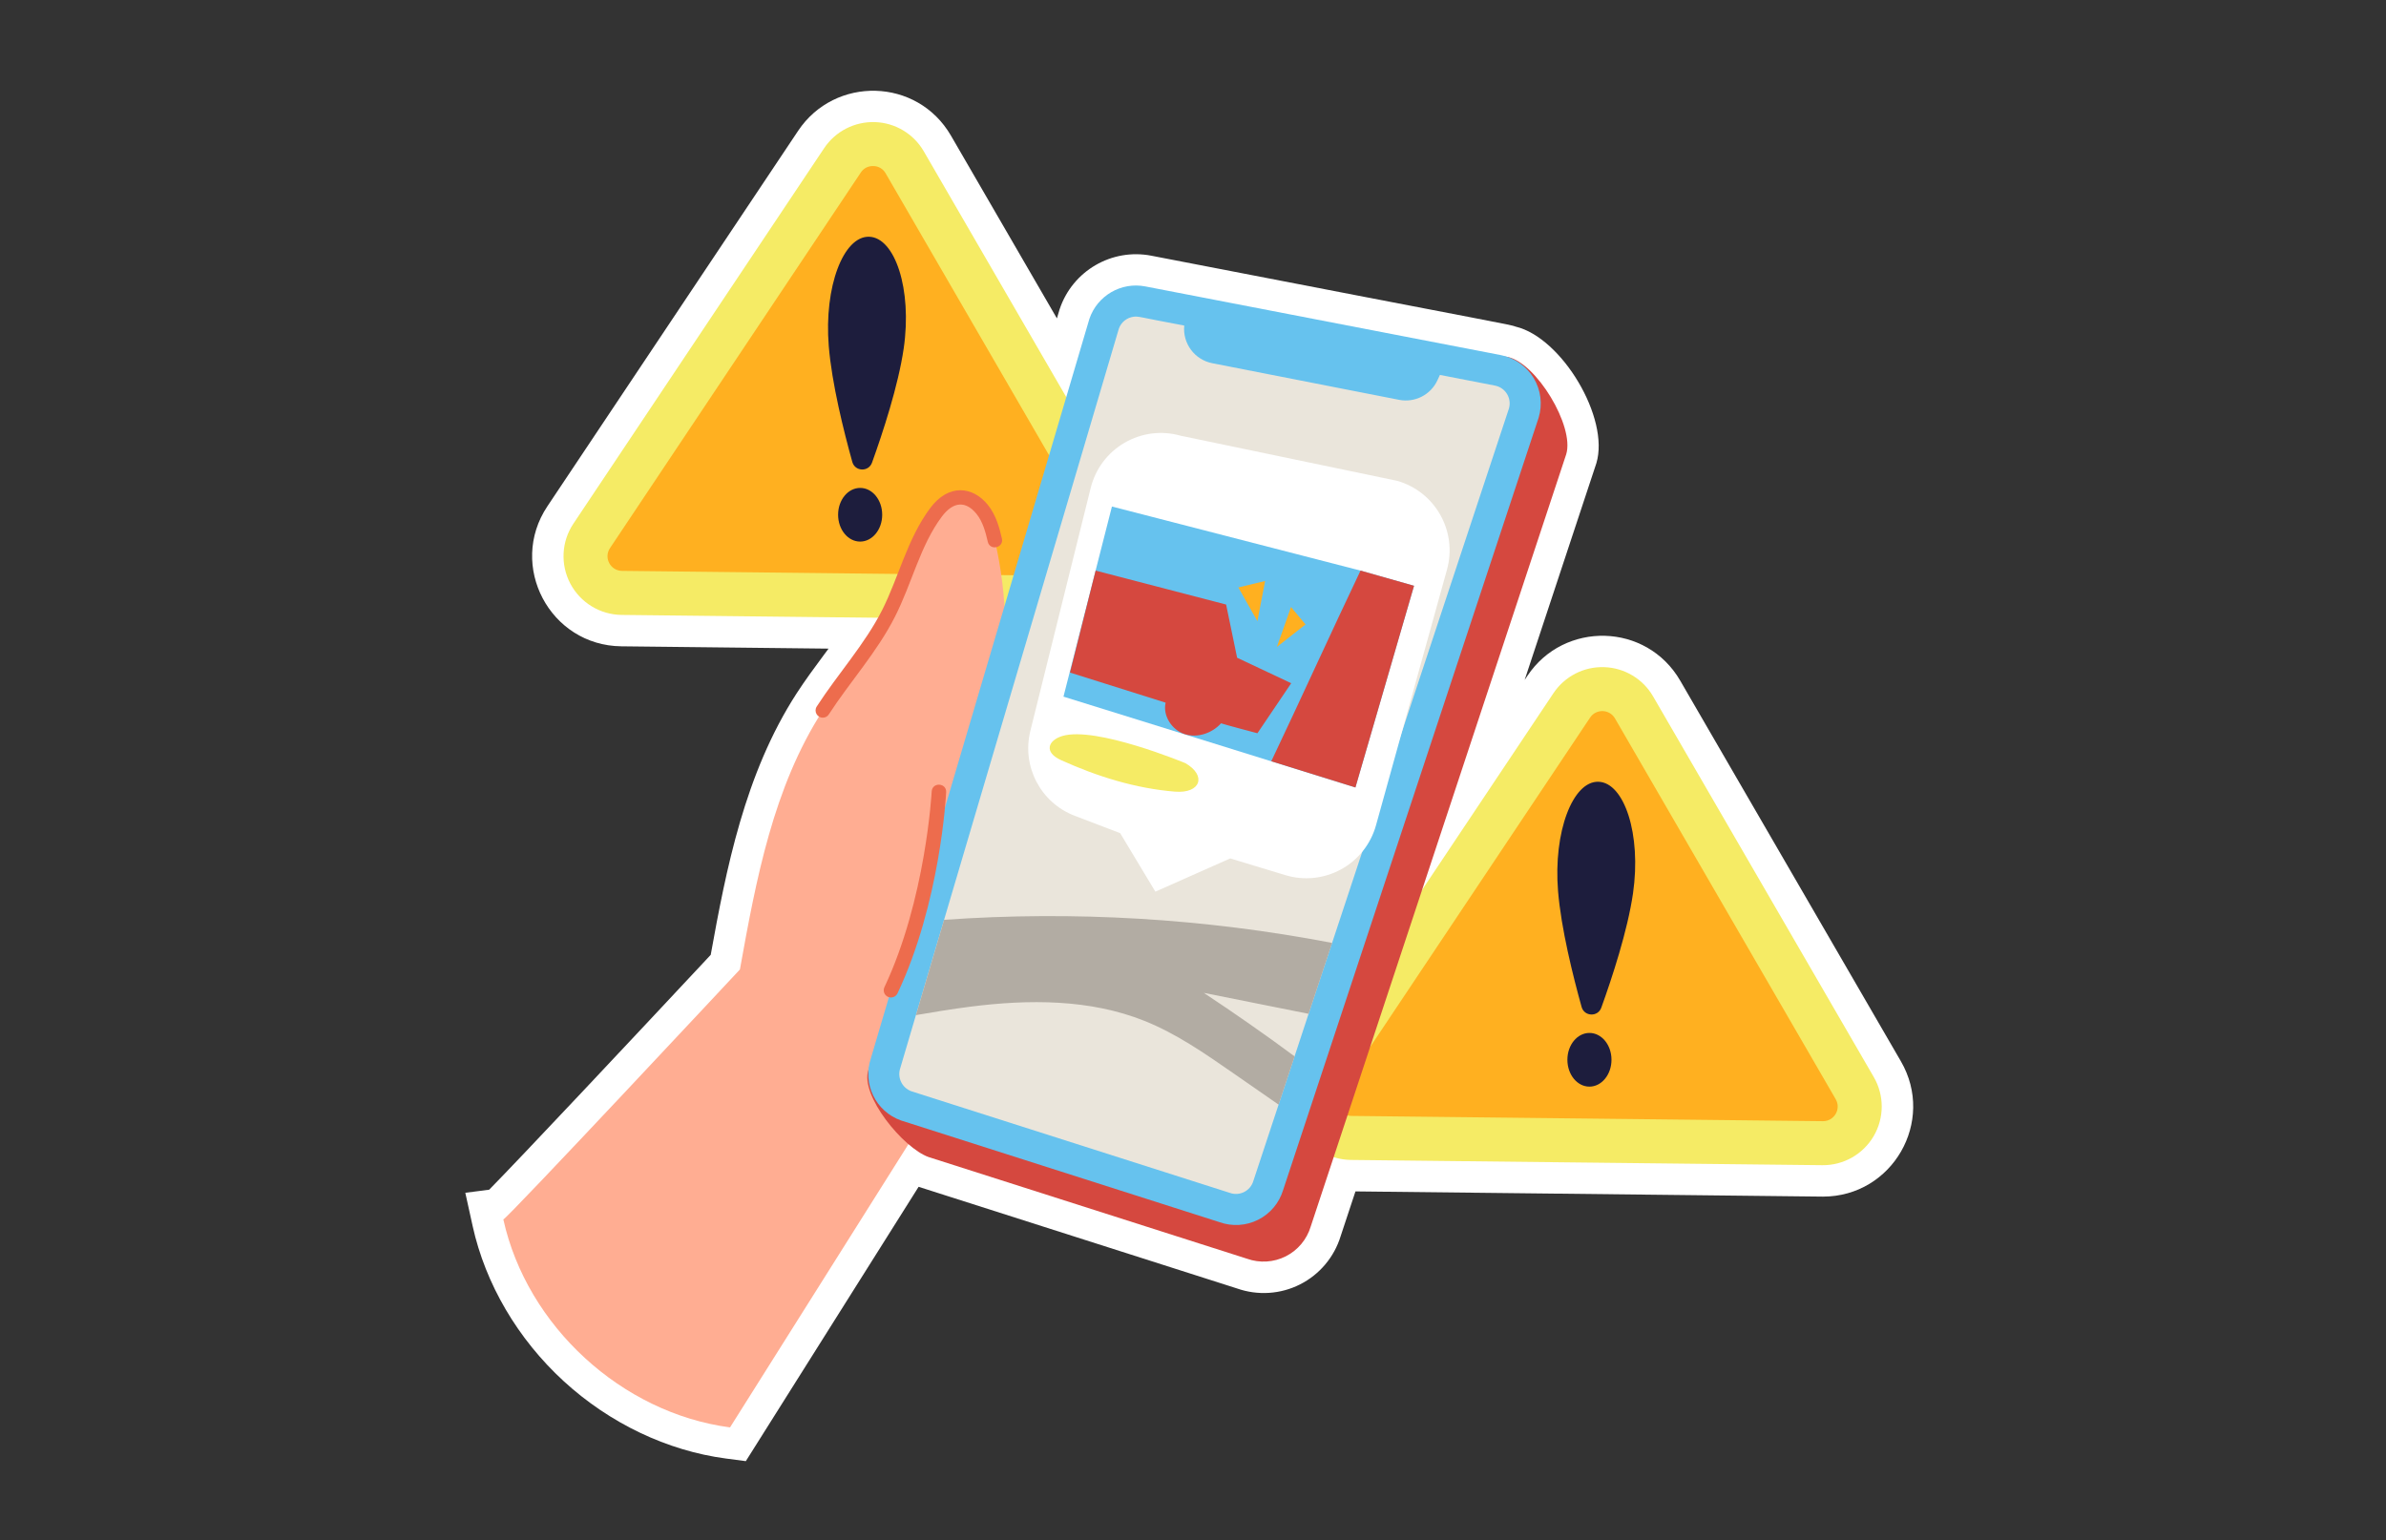 <?xml version="1.0" encoding="utf-8"?>
<svg xmlns="http://www.w3.org/2000/svg" xmlns:xlink="http://www.w3.org/1999/xlink" version="1.1" id="Calque_1" x="0px" y="0px" viewBox="0 0 617.95 399" style="enable-background:new 0 0 617.95 399;">
<rect x="0" y="0" width="617.95" height="399" fill="#333333" stroke="none"/>
<style type="text/css">
	.st0{clip-path:url(#SVGID_00000152978368885023252270000012169587265385638324_);fill:#FFFFFF;}
	.st1{fill:#F5EB65;}
	.st2{fill:#FFB020;}
	.st3{fill:#1D1D3D;}
	.st4{fill:#FFAD92;}
	.st5{fill:#D5483F;}
	.st6{fill:#66C2EE;}
	.st7{fill:#EAE5DB;}
	.st8{fill:#B2ACA3;}
	.st9{fill:#FFFFFF;}
	.st10{fill:#ED6C4D;}
</style>
<g>
	<g>
		<defs>
			<rect id="SVGID_1_" x="120" y="23" width="376" height="356"/>
		</defs>
		<clipPath id="SVGID_00000162342278635254712330000015748527690044711575_">
			<use xlink:href="#SVGID_1_" style="overflow:visible;"/>
		</clipPath>
		<path style="clip-path:url(#SVGID_00000162342278635254712330000015748527690044711575_);fill:#FFFFFF;" d="M492.32,274.95&#xD;&#xA;			l-57.16-98.62c-8.75-15.09-30.09-15.48-39.58-1.25l-0.71,1.06l18.5-55.92l0.07-0.21c3.53-11.71-8.97-32.53-20.84-35.38&#xD;&#xA;			c-2.3-0.74,3.01,0.48-94.42-18.39c-10.24-1.98-20.38,3.91-23.72,13.79l-0.05,0.15l-0.68,2.3l-27.44-47.34&#xD;&#xA;			c-8.75-15.09-30.08-15.48-39.58-1.26l-64.94,97.27c-10.28,15.39,0.64,36.07,19.14,36.28l53.68,0.6c-0.42,0.57-0.85,1.14-1.28,1.72&#xD;&#xA;			c-2.34,3.16-4.77,6.44-7.01,9.9c-13.44,20.79-18.23,45.55-22.23,67.71c-19.91,21.32-49.95,53.32-57.38,60.84l-6.18,0.8l1.91,8.66&#xD;&#xA;			c3.31,14.97,11.68,29.23,23.57,40.14c11.89,10.91,26.81,18.03,42.01,20.04l5.16,0.68l44.75-71.07l82.49,26.34&#xD;&#xA;			c5.35,1.88,11.24,1.5,16.3-1.06c5.06-2.56,8.86-7.08,10.52-12.51l3.83-11.58l121.1,1.35&#xD;&#xA;			C490.13,309.97,501.33,290.49,492.32,274.95L492.32,274.95z M492.32,274.95"/>
	</g>
	<path class="st1" d="M402.33,179.57l-64.94,97.27c-3.1,4.64-3.41,10.6-0.8,15.54c2.61,4.93,7.7,8.05,13.28,8.11l122.1,1.36&#xD;&#xA;		c5.47,0.06,10.54-2.82,13.3-7.54c2.76-4.72,2.77-10.56,0.02-15.29l-57.16-98.62c-2.63-4.54-7.42-7.41-12.67-7.57&#xD;&#xA;		C410.21,172.65,405.25,175.21,402.33,179.57L402.33,179.57z M402.33,179.57"/>
	<path class="st2" d="M349.99,289.09c-3.03-0.02-4.81-3.41-3.12-5.91l64.94-97.27c1.56-2.35,5.04-2.24,6.45,0.2l57.16,98.63&#xD;&#xA;		c1.48,2.53-0.34,5.71-3.28,5.71L349.99,289.09z M349.99,289.09"/>
	<path class="st3" d="M414.72,261.05c-0.88,2.45-4.4,2.32-5.1-0.19c-2.2-7.89-5.32-20.35-6.1-30.02&#xD;&#xA;		c-1.25-15.35,3.81-28.53,10.47-28.32c6.66,0.21,11.16,13.58,8.94,28.93C421.52,241.12,417.5,253.34,414.72,261.05L414.72,261.05z&#xD;&#xA;		 M414.72,261.05"/>
	<path class="st3" d="M417.36,274.54c0,3.84-2.56,6.96-5.71,6.96c-3.16,0-5.71-3.11-5.71-6.96c0-3.84,2.56-6.95,5.71-6.95&#xD;&#xA;		C414.81,267.59,417.36,270.7,417.36,274.54L417.36,274.54z M417.36,274.54"/>
	<path class="st1" d="M213.45,38.38l-64.94,97.27c-3.1,4.64-3.41,10.6-0.8,15.54c2.61,4.93,7.7,8.05,13.28,8.11l122.1,1.36&#xD;&#xA;		c5.47,0.06,10.55-2.82,13.3-7.54c2.75-4.72,2.76-10.56,0.02-15.29L239.25,39.2c-2.63-4.54-7.42-7.41-12.67-7.57&#xD;&#xA;		S216.37,34.01,213.45,38.38L213.45,38.38z M213.45,38.38"/>
	<path class="st2" d="M161.11,147.89c-3.02-0.02-4.81-3.4-3.12-5.91l64.94-97.27c0.68-1.07,1.88-1.71,3.15-1.69&#xD;&#xA;		c1.37-0.03,2.64,0.7,3.3,1.9l57.16,98.62c1.48,2.53-0.35,5.71-3.28,5.71L161.11,147.89z M161.11,147.89"/>
	<path class="st3" d="M225.84,119.86c-0.89,2.45-4.4,2.32-5.1-0.19c-2.2-7.89-5.32-20.35-6.1-30.03&#xD;&#xA;		c-1.25-15.35,3.8-28.52,10.47-28.31c6.66,0.21,11.17,13.58,8.94,28.93C232.64,99.93,228.62,112.14,225.84,119.86L225.84,119.86z&#xD;&#xA;		 M225.84,119.86"/>
	<path class="st3" d="M228.48,133.35c0,3.84-2.56,6.95-5.71,6.95c-3.16,0-5.71-3.11-5.71-6.95c0-3.84,2.56-6.95,5.71-6.95&#xD;&#xA;		C225.93,126.39,228.48,129.51,228.48,133.35L228.48,133.35z M228.48,133.35"/>
	<path class="st4" d="M258.46,184.4c2.82-14.73,2.54-29.88-0.81-44.49c-0.65-2.83-1.46-5.73-3.3-7.98&#xD;&#xA;		c-3.13-3.83-7.88-4.66-11.97,0.87c-5.75,7.75-7.89,17.53-12.25,26.14c-4.58,9.03-11.52,16.61-17.02,25.11&#xD;&#xA;		c-12.84,19.86-17.29,43.82-21.48,67.1c0,0-60.34,64.63-61.27,64.75c6.1,27.62,30.66,50.17,58.71,53.88l51.54-81.84L258.46,184.4z&#xD;&#xA;		 M258.46,184.4"/>
	<path class="st5" d="M303.8,83.67l86.62,8.79c7.42,1.43,17.41,17.96,15.22,25.2l-66.18,200.09c-1.01,3.35-3.34,6.13-6.46,7.71&#xD;&#xA;		c-3.12,1.57-6.74,1.8-10.04,0.62l-82.47-26.34c-6.56-2.34-17.82-15.99-15.58-22.59L289.3,92.09&#xD;&#xA;		C291.35,86.05,297.54,82.45,303.8,83.67L303.8,83.67z M303.8,83.67"/>
	<path class="st6" d="M296.63,74.2l92.07,17.79c3.54,0.68,6.63,2.84,8.5,5.93c1.87,3.09,2.34,6.82,1.3,10.27l-66.18,200.09&#xD;&#xA;		c-1.01,3.34-3.34,6.13-6.46,7.7c-3.12,1.57-6.75,1.8-10.04,0.62l-82.48-26.34c-6.56-2.34-10.03-9.51-7.79-16.11l56.59-191.54&#xD;&#xA;		C284.18,76.59,290.37,72.98,296.63,74.2L296.63,74.2z M296.63,74.2"/>
	<path class="st7" d="M390.79,105.86l-45.79,138.41l-6.09,18.37l-3.63,11.02l-4.14,12.51l-6.54,19.78&#xD;&#xA;		c-0.77,2.58-3.55,3.99-6.09,3.07l-82.48-26.32c-2.41-0.89-3.69-3.52-2.88-5.96l4.06-13.75l7.29-24.68l45.25-153.1&#xD;&#xA;		c0.57-1.71,2.08-2.94,3.88-3.16c1.35-0.14,1.06,0.05,13.08,2.29c-0.46,4.63,2.68,8.85,7.24,9.75l48.4,9.49&#xD;&#xA;		c4.07,0.8,8.17-1.28,9.92-5.04l0.65-1.41l14.25,2.76C389.91,100.41,391.59,103.19,390.79,105.86L390.79,105.86z M390.79,105.86"/>
	<path class="st8" d="M338.92,262.64l-27.15-5.43c7.98,5.27,15.82,10.75,23.52,16.45l-4.14,12.51c-3.98-2.77-7.97-5.54-11.97-8.31&#xD;&#xA;		c-7.24-5.02-14.57-10.11-22.77-13.39c-14.16-5.67-29.98-5.61-45.11-3.68c-4.71,0.6-9.4,1.37-14.08,2.18l7.29-24.68&#xD;&#xA;		c33.62-2.38,67.4-0.37,100.5,5.98L338.92,262.64z M338.92,262.64"/>
	<path class="st9" d="M305.75,112.87l56.05,11.68c9.92,2.8,15.71,13.1,12.95,23.04l-18.38,66.21c-1.35,4.86-4.6,8.97-9.02,11.4&#xD;&#xA;		c-4.42,2.43-9.63,2.98-14.45,1.51l-14.28-4.33l-19.39,8.61l-9.12-15.16l-11.76-4.49c-8.84-3.38-13.77-12.81-11.5-21.99l15.63-62.95&#xD;&#xA;		c1.22-4.93,4.38-9.15,8.77-11.7C295.64,112.14,300.87,111.48,305.75,112.87L305.75,112.87z M305.75,112.87"/>
	<path class="st1" d="M275.12,190.67c-3.72,1.13-4.82,4.22-0.31,6.25c9.34,4.23,19.27,7.33,29.49,8.16c6.7,0.54,8.25-4.19,2.7-7.38&#xD;&#xA;		C306.92,197.67,283.77,188.04,275.12,190.67L275.12,190.67z M275.12,190.67"/>
	<path class="st6" d="M366.22,151.75L351.04,204l-21.79-6.78l-53.82-16.75l12.55-49.25l64.38,16.6L366.22,151.75z M366.22,151.75"/>
	<path class="st5" d="M283.76,147.82l33.79,8.79l2.85,13.78l14.01,6.6l-8.75,12.96c0,0-8.38-2.21-9.42-2.57&#xD;&#xA;		c-2.33,2.58-6.15,3.88-9.45,2.79c-3.3-1.09-5.68-4.75-4.91-8.14l-24.76-7.8L283.76,147.82z M283.76,147.82"/>
	<path class="st5" d="M366.22,151.75L351.04,204l-21.79-6.79c7.48-15.74,15.62-33.65,23.11-49.39L366.22,151.75z M366.22,151.75"/>
	<path class="st2" d="M320.72,152.18l6.93-1.67l-2,10.41L320.72,152.18z M320.72,152.18"/>
	<path class="st2" d="M334.36,157.26l3.76,4.51l-7.43,5.83L334.36,157.26z M334.36,157.26"/>
	<path class="st10" d="M213.1,185.92c-1.49,0-2.38-1.65-1.57-2.9c5.46-8.44,12.46-16.15,16.92-24.94c4.3-8.49,6.49-18.41,12.42-26.4&#xD;&#xA;		c4.81-6.49,11.06-5.68,14.93-0.94c2.14,2.62,3.02,5.89,3.68,8.75c0.56,2.44-3.1,3.28-3.66,0.84c-0.56-2.45-1.3-5.23-2.93-7.22&#xD;&#xA;		c-2.65-3.25-5.89-3.42-9.02,0.8c-5.57,7.51-7.66,17.14-12.09,25.87c-4.66,9.19-11.67,16.86-17.12,25.28&#xD;&#xA;		C214.33,185.6,213.74,185.92,213.1,185.92L213.1,185.92z M213.1,185.92"/>
	<path class="st10" d="M229.95,258.23c-0.94-0.44-1.34-1.56-0.89-2.5c10.7-22.67,12.23-50.42,12.24-50.7&#xD;&#xA;		c0.16-2.46,3.84-2.27,3.75,0.19c-0.06,1.16-1.57,28.76-12.6,52.11C232,258.27,230.89,258.67,229.95,258.23L229.95,258.23z&#xD;&#xA;		 M229.95,258.23"/>
</g>
</svg>